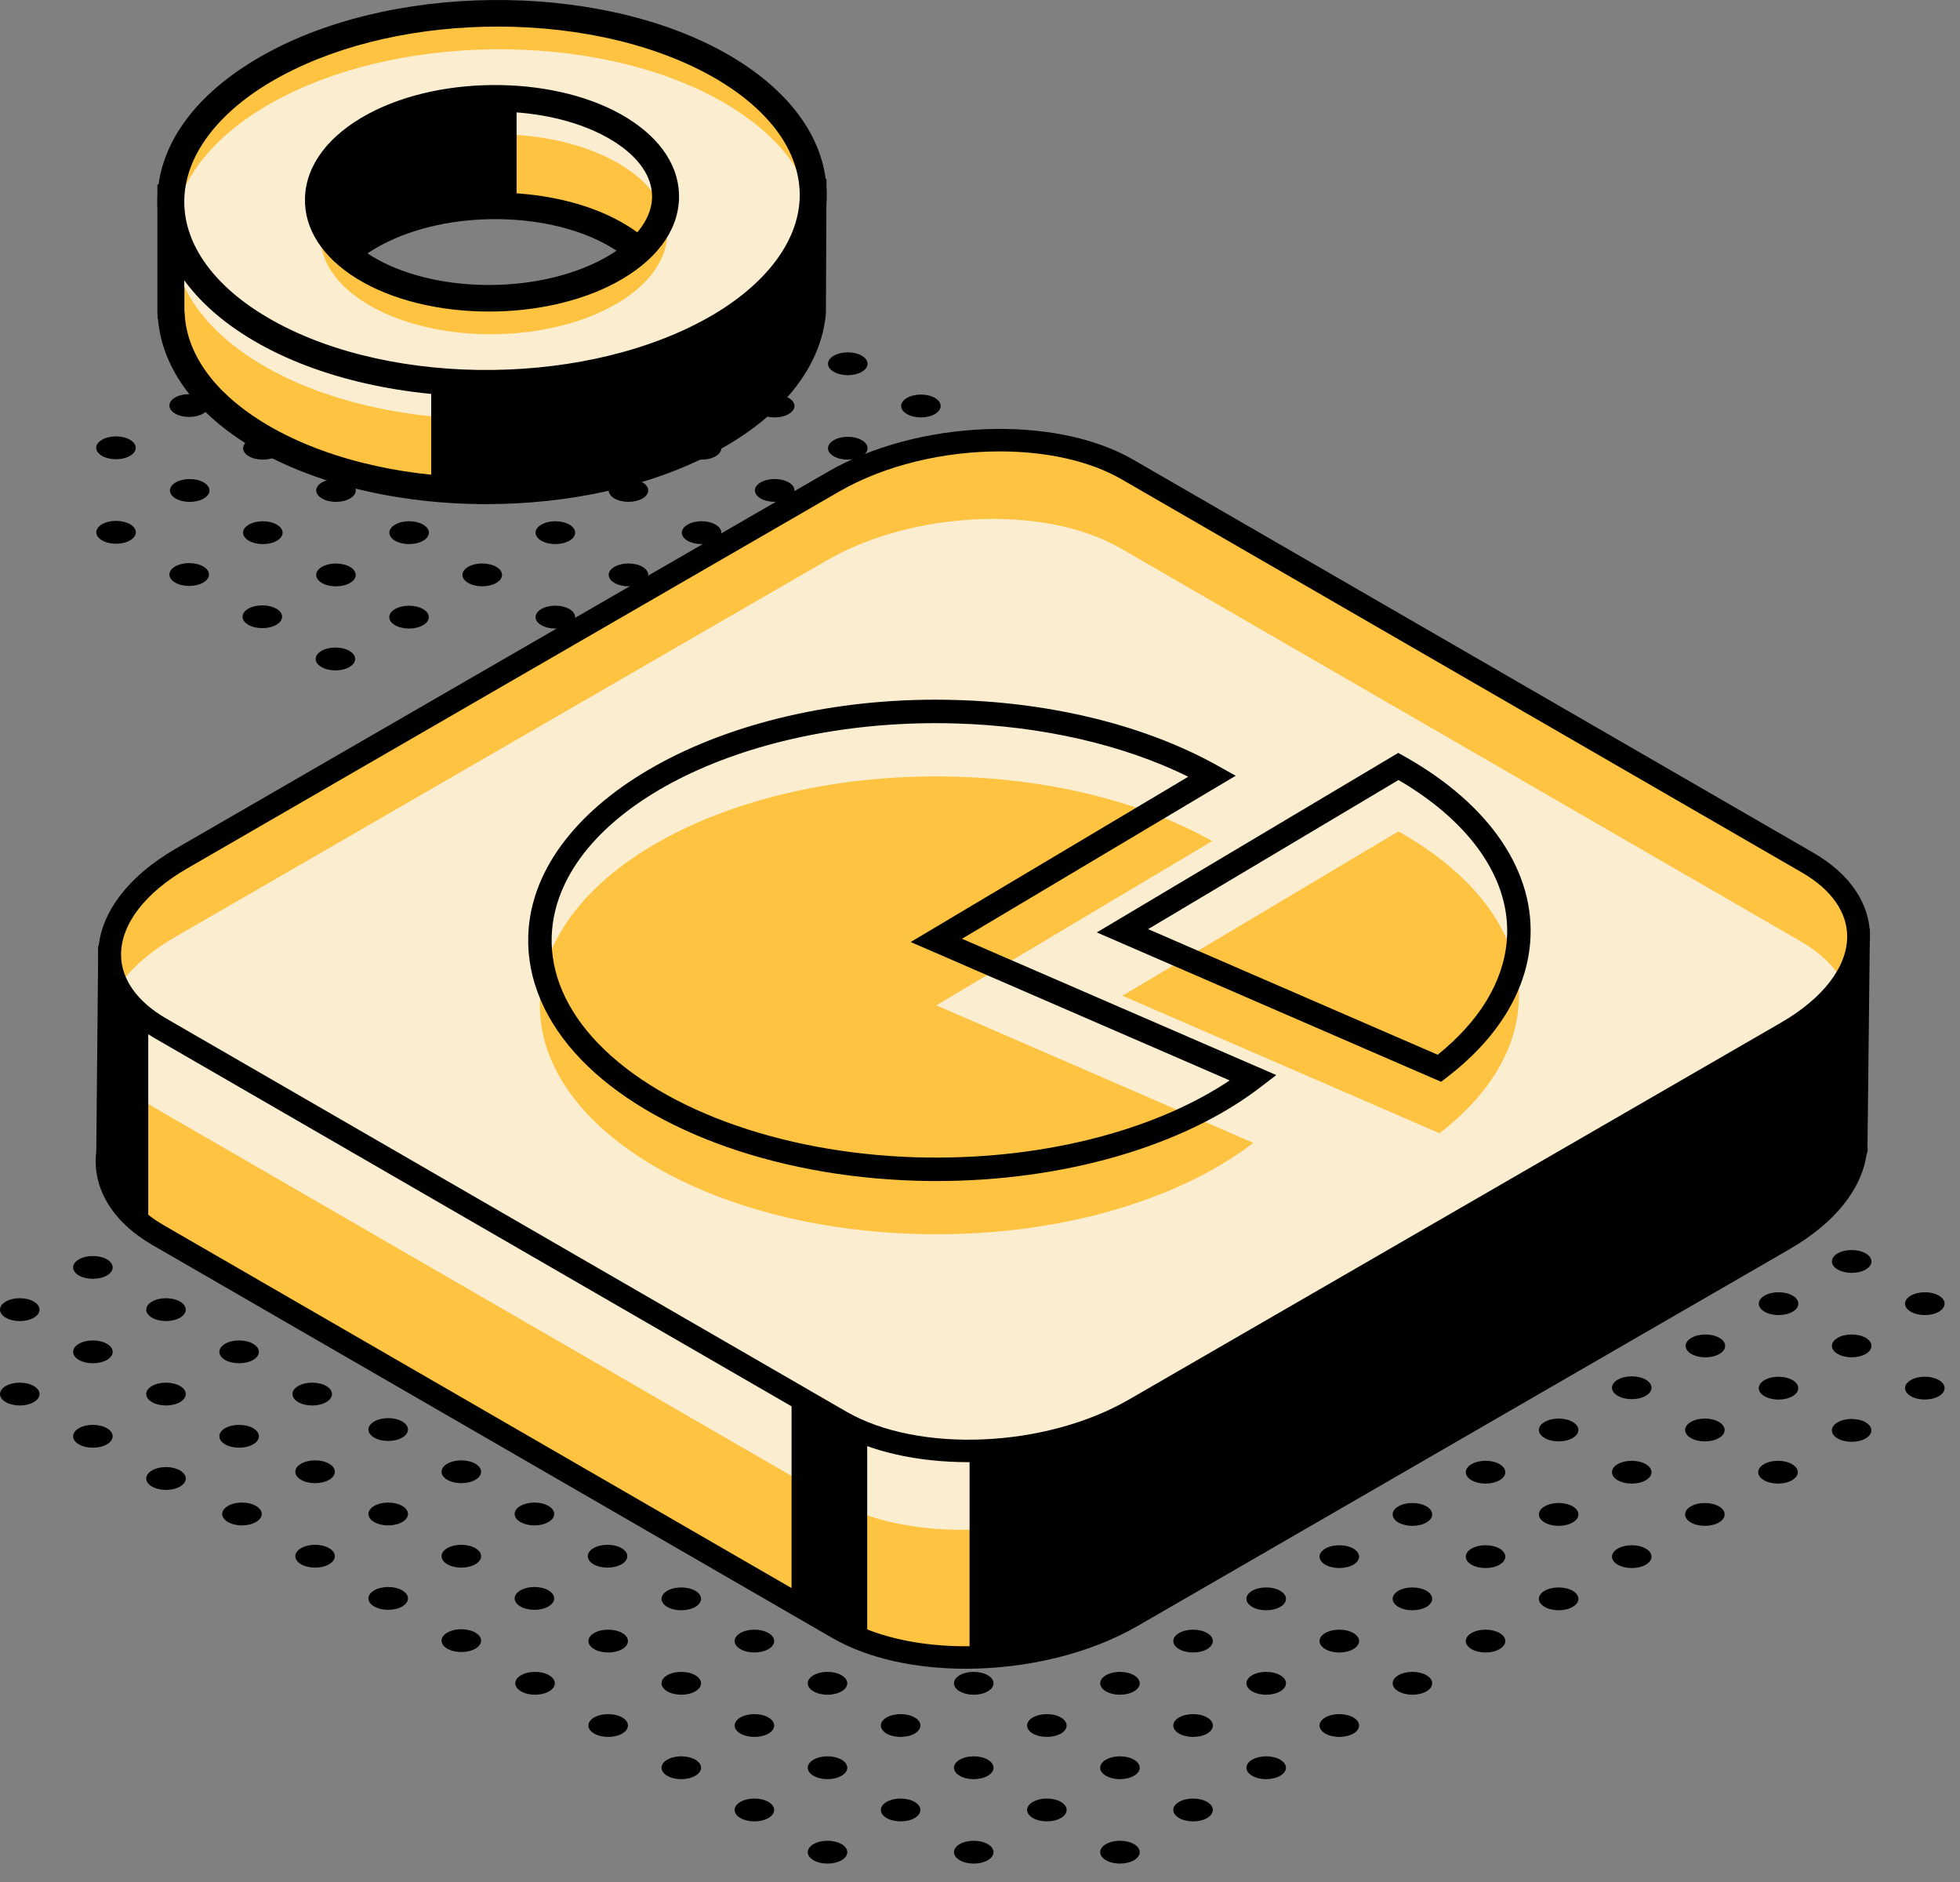 <?xml version="1.0" encoding="UTF-8"?> <svg xmlns="http://www.w3.org/2000/svg" width="50" height="48" viewBox="0 0 50 48" fill="none"><rect x="0" y="0" width="50" height="48" fill="#808080" stroke="none"/> <path d="M4.592 37.503C4.788 37.617 4.788 37.801 4.592 37.915C4.394 38.029 4.075 38.029 3.878 37.915C3.681 37.801 3.681 37.617 3.878 37.503C4.075 37.389 4.394 37.389 4.592 37.503Z" fill="black"></path> <path d="M6.457 36.426C6.653 36.54 6.653 36.725 6.457 36.838C6.259 36.952 5.94 36.952 5.743 36.838C5.547 36.725 5.547 36.54 5.743 36.426C5.94 36.313 6.259 36.313 6.457 36.426Z" fill="black"></path> <path d="M8.322 35.349C8.518 35.463 8.518 35.648 8.322 35.761C8.125 35.875 7.805 35.875 7.608 35.761C7.412 35.648 7.412 35.463 7.608 35.349C7.805 35.236 8.125 35.236 8.322 35.349Z" fill="black"></path> <path d="M10.187 34.273C10.384 34.386 10.384 34.571 10.187 34.685C9.99 34.798 9.67 34.798 9.473 34.685C9.277 34.571 9.277 34.386 9.473 34.273C9.67 34.159 9.99 34.159 10.187 34.273C9.99 34.159 10.384 34.386 10.187 34.273Z" fill="black"></path> <path d="M2.727 36.426C2.923 36.54 2.923 36.725 2.727 36.838C2.529 36.952 2.21 36.952 2.013 36.838C1.816 36.725 1.816 36.54 2.013 36.426C2.21 36.313 2.529 36.313 2.727 36.426Z" fill="black"></path> <path d="M4.592 35.349C4.788 35.463 4.788 35.648 4.592 35.761C4.394 35.875 4.075 35.875 3.878 35.761C3.681 35.648 3.681 35.463 3.878 35.349C4.075 35.236 4.394 35.236 4.592 35.349Z" fill="black"></path> <path d="M6.457 34.273C6.653 34.386 6.653 34.571 6.457 34.685C6.26 34.798 5.94 34.798 5.743 34.685C5.547 34.571 5.547 34.386 5.743 34.273C5.94 34.159 6.26 34.159 6.457 34.273Z" fill="black"></path> <path d="M8.322 33.196C8.518 33.31 8.518 33.494 8.322 33.608C8.125 33.722 7.805 33.722 7.608 33.608C7.412 33.494 7.412 33.31 7.608 33.196C7.805 33.082 8.125 33.082 8.322 33.196Z" fill="black"></path> <path d="M0.861 35.349C1.058 35.463 1.058 35.648 0.861 35.761C0.664 35.875 0.345 35.875 0.148 35.761C-0.049 35.648 -0.049 35.463 0.148 35.349C0.345 35.236 0.664 35.236 0.861 35.349Z" fill="black"></path> <path d="M2.727 34.273C2.923 34.386 2.923 34.571 2.727 34.685C2.529 34.798 2.21 34.798 2.013 34.685C1.816 34.571 1.816 34.386 2.013 34.273C2.21 34.159 2.529 34.159 2.727 34.273Z" fill="black"></path> <path d="M4.592 33.196C4.788 33.31 4.788 33.494 4.592 33.608C4.394 33.722 4.075 33.722 3.878 33.608C3.681 33.494 3.681 33.31 3.878 33.196C4.075 33.082 4.394 33.082 4.592 33.196Z" fill="black"></path> <path d="M6.457 32.531C6.26 32.645 5.94 32.645 5.743 32.531C5.547 32.417 5.547 32.233 5.743 32.119C5.94 32.006 6.653 32.417 6.457 32.531Z" fill="black"></path> <path d="M0.861 33.196C1.058 33.31 1.058 33.494 0.861 33.608C0.664 33.722 0.345 33.722 0.148 33.608C-0.049 33.494 -0.049 33.31 0.148 33.196C0.345 33.082 0.664 33.082 0.861 33.196Z" fill="black"></path> <path d="M2.727 32.119C2.923 32.233 2.923 32.417 2.727 32.531C2.529 32.644 2.21 32.644 2.013 32.531C1.816 32.417 1.816 32.233 2.013 32.119C2.21 32.006 2.529 32.006 2.727 32.119Z" fill="black"></path> <path d="M4.592 31.454C4.394 31.568 4.075 31.568 3.878 31.454C3.681 31.34 3.681 31.156 3.878 31.043C4.075 30.928 4.788 31.34 4.592 31.454Z" fill="black"></path> <path d="M28.927 47.033C29.124 47.147 29.124 47.332 28.927 47.445C28.73 47.559 28.411 47.559 28.214 47.445C28.017 47.332 28.017 47.147 28.214 47.033C28.411 46.92 28.73 46.92 28.927 47.033Z" fill="black"></path> <path d="M30.793 45.957C30.989 46.07 30.989 46.255 30.793 46.369C30.596 46.482 30.276 46.482 30.079 46.369C29.882 46.255 29.882 46.07 30.079 45.957C30.276 45.843 30.596 45.843 30.793 45.957Z" fill="black"></path> <path d="M32.658 44.88C32.854 44.994 32.854 45.178 32.658 45.291C32.461 45.406 32.141 45.406 31.944 45.291C31.747 45.178 31.747 44.994 31.944 44.88C32.141 44.766 32.461 44.766 32.658 44.88Z" fill="black"></path> <path d="M34.523 43.803C34.72 43.916 34.72 44.101 34.523 44.215C34.326 44.328 34.007 44.328 33.809 44.215C33.613 44.101 33.613 43.916 33.809 43.803C34.007 43.69 34.326 43.69 34.523 43.803Z" fill="black"></path> <path d="M36.388 42.726C36.585 42.84 36.585 43.024 36.388 43.138C36.191 43.252 35.872 43.252 35.674 43.138C35.478 43.024 35.478 42.84 35.674 42.726C35.872 42.612 36.191 42.612 36.388 42.726Z" fill="black"></path> <path d="M38.253 41.649C38.45 41.763 38.45 41.947 38.253 42.061C38.056 42.175 37.737 42.175 37.54 42.061C37.343 41.947 37.343 41.763 37.54 41.649C37.737 41.536 38.056 41.536 38.253 41.649Z" fill="black"></path> <path d="M40.118 40.572C40.315 40.686 40.315 40.87 40.118 40.984C39.921 41.098 39.602 41.098 39.405 40.984C39.208 40.87 39.208 40.686 39.405 40.572C39.602 40.459 39.921 40.459 40.118 40.572Z" fill="black"></path> <path d="M41.983 39.496C42.18 39.609 42.18 39.794 41.983 39.908C41.787 40.021 41.467 40.021 41.27 39.908C41.073 39.794 41.073 39.609 41.27 39.496C41.467 39.383 41.787 39.383 41.983 39.496Z" fill="black"></path> <path d="M43.849 38.419C44.045 38.533 44.045 38.717 43.849 38.831C43.652 38.945 43.332 38.945 43.135 38.831C42.938 38.717 42.938 38.533 43.135 38.419C43.332 38.305 43.652 38.305 43.849 38.419Z" fill="black"></path> <path d="M45.714 37.342C45.911 37.456 45.911 37.641 45.714 37.754C45.517 37.867 45.198 37.867 45 37.754C44.803 37.641 44.803 37.456 45 37.342C45.198 37.229 45.517 37.229 45.714 37.342Z" fill="black"></path> <path d="M25.198 47.033C25.394 47.147 25.394 47.332 25.198 47.445C24.999 47.559 24.681 47.559 24.483 47.445C24.287 47.332 24.287 47.147 24.483 47.033C24.681 46.92 24.999 46.92 25.198 47.033Z" fill="black"></path> <path d="M27.063 45.957C27.259 46.07 27.259 46.255 27.063 46.369C26.865 46.482 26.546 46.482 26.349 46.369C26.152 46.255 26.152 46.07 26.349 45.957C26.546 45.843 26.865 45.843 27.063 45.957Z" fill="black"></path> <path d="M28.927 44.88C29.124 44.994 29.124 45.178 28.927 45.291C28.73 45.406 28.411 45.406 28.214 45.291C28.017 45.178 28.017 44.994 28.214 44.88C28.411 44.766 28.73 44.766 28.927 44.88Z" fill="black"></path> <path d="M30.793 43.803C30.989 43.916 30.989 44.101 30.793 44.215C30.596 44.328 30.276 44.328 30.079 44.215C29.882 44.101 29.882 43.916 30.079 43.803C30.276 43.69 30.596 43.69 30.793 43.803Z" fill="black"></path> <path d="M32.658 42.726C32.855 42.84 32.855 43.024 32.658 43.138C32.461 43.252 32.141 43.252 31.944 43.138C31.747 43.024 31.747 42.84 31.944 42.726C32.141 42.612 32.461 42.612 32.658 42.726Z" fill="black"></path> <path d="M34.523 41.649C34.72 41.763 34.72 41.947 34.523 42.061C34.326 42.175 34.007 42.175 33.809 42.061C33.613 41.947 33.613 41.763 33.809 41.649C34.007 41.536 34.326 41.536 34.523 41.649Z" fill="black"></path> <path d="M36.388 40.572C36.585 40.686 36.585 40.87 36.388 40.984C36.191 41.098 35.872 41.098 35.674 40.984C35.478 40.87 35.478 40.686 35.674 40.572C35.872 40.459 36.191 40.459 36.388 40.572Z" fill="black"></path> <path d="M38.253 39.496C38.45 39.609 38.45 39.794 38.253 39.908C38.056 40.021 37.737 40.021 37.54 39.908C37.343 39.794 37.343 39.609 37.54 39.496C37.737 39.383 38.056 39.383 38.253 39.496Z" fill="black"></path> <path d="M40.118 38.419C40.315 38.533 40.315 38.717 40.118 38.831C39.921 38.945 39.602 38.945 39.405 38.831C39.208 38.717 39.208 38.533 39.405 38.419C39.602 38.305 39.921 38.305 40.118 38.419Z" fill="black"></path> <path d="M41.983 37.342C42.18 37.456 42.18 37.641 41.983 37.754C41.787 37.867 41.467 37.867 41.27 37.754C41.073 37.641 41.073 37.456 41.27 37.342C41.467 37.229 41.787 37.229 41.983 37.342Z" fill="black"></path> <path d="M43.849 36.266C44.045 36.379 44.045 36.563 43.849 36.677C43.652 36.791 43.332 36.791 43.135 36.677C42.938 36.563 42.938 36.379 43.135 36.266C43.332 36.151 43.652 36.151 43.849 36.266Z" fill="black"></path> <path d="M21.467 47.033C21.664 47.147 21.664 47.332 21.467 47.445C21.269 47.559 20.95 47.559 20.753 47.445C20.557 47.332 20.557 47.147 20.753 47.033C20.95 46.92 21.269 46.92 21.467 47.033Z" fill="black"></path> <path d="M23.332 45.957C23.529 46.07 23.529 46.255 23.332 46.369C23.134 46.482 22.816 46.482 22.618 46.369C22.422 46.255 22.422 46.07 22.618 45.957C22.816 45.843 23.134 45.843 23.332 45.957Z" fill="black"></path> <path d="M25.198 44.88C25.394 44.994 25.394 45.178 25.198 45.291C24.999 45.406 24.681 45.406 24.483 45.291C24.287 45.178 24.287 44.994 24.483 44.88C24.681 44.766 24.999 44.766 25.198 44.88Z" fill="black"></path> <path d="M27.062 43.803C27.259 43.916 27.259 44.101 27.062 44.215C26.865 44.328 26.546 44.328 26.349 44.215C26.152 44.101 26.152 43.916 26.349 43.803C26.546 43.69 26.865 43.69 27.062 43.803Z" fill="black"></path> <path d="M28.927 42.726C29.124 42.84 29.124 43.024 28.927 43.138C28.73 43.252 28.411 43.252 28.214 43.138C28.017 43.024 28.017 42.84 28.214 42.726C28.411 42.612 28.73 42.612 28.927 42.726Z" fill="black"></path> <path d="M30.793 41.649C30.989 41.763 30.989 41.947 30.793 42.061C30.596 42.175 30.276 42.175 30.079 42.061C29.883 41.947 29.883 41.763 30.079 41.649C30.276 41.536 30.596 41.536 30.793 41.649Z" fill="black"></path> <path d="M32.658 40.572C32.855 40.686 32.855 40.87 32.658 40.984C32.461 41.098 32.141 41.098 31.944 40.984C31.747 40.87 31.747 40.686 31.944 40.572C32.141 40.459 32.461 40.459 32.658 40.572Z" fill="black"></path> <path d="M34.523 39.496C34.72 39.609 34.72 39.794 34.523 39.908C34.326 40.021 34.007 40.021 33.809 39.908C33.613 39.794 33.613 39.609 33.809 39.496C34.007 39.383 34.326 39.383 34.523 39.496Z" fill="black"></path> <path d="M36.388 38.419C36.585 38.533 36.585 38.717 36.388 38.831C36.191 38.945 35.872 38.945 35.674 38.831C35.478 38.717 35.478 38.533 35.674 38.419C35.872 38.305 36.191 38.305 36.388 38.419Z" fill="black"></path> <path d="M38.253 37.342C38.45 37.456 38.45 37.641 38.253 37.754C38.056 37.867 37.737 37.867 37.54 37.754C37.343 37.641 37.343 37.456 37.54 37.342C37.737 37.229 38.056 37.229 38.253 37.342Z" fill="black"></path> <path d="M40.118 36.266C40.315 36.379 40.315 36.563 40.118 36.677C39.921 36.791 39.602 36.791 39.405 36.677C39.208 36.563 39.208 36.379 39.405 36.266C39.602 36.151 39.921 36.151 40.118 36.266Z" fill="black"></path> <path d="M41.983 35.188C42.18 35.302 42.18 35.487 41.983 35.6C41.787 35.714 41.467 35.714 41.27 35.6C41.073 35.487 41.073 35.302 41.27 35.188C41.467 35.075 41.787 35.075 41.983 35.188Z" fill="black"></path> <path d="M19.602 45.957C19.798 46.07 19.798 46.255 19.602 46.369C19.405 46.482 19.085 46.482 18.888 46.369C18.692 46.255 18.692 46.07 18.888 45.957C19.085 45.843 19.405 45.843 19.602 45.957Z" fill="black"></path> <path d="M21.467 44.88C21.664 44.994 21.664 45.178 21.467 45.291C21.269 45.406 20.95 45.406 20.753 45.291C20.557 45.178 20.557 44.994 20.753 44.88C20.95 44.766 21.269 44.766 21.467 44.88Z" fill="black"></path> <path d="M23.332 43.803C23.529 43.916 23.529 44.101 23.332 44.215C23.134 44.328 22.816 44.328 22.618 44.215C22.422 44.101 22.422 43.916 22.618 43.803C22.816 43.69 23.134 43.69 23.332 43.803Z" fill="black"></path> <path d="M25.198 42.726C25.394 42.84 25.394 43.024 25.198 43.138C24.999 43.252 24.681 43.252 24.483 43.138C24.287 43.024 24.287 42.84 24.483 42.726C24.681 42.612 24.999 42.612 25.198 42.726Z" fill="black"></path> <path d="M27.062 41.649C27.259 41.763 27.259 41.947 27.062 42.061C26.865 42.175 26.546 42.175 26.349 42.061C26.152 41.947 26.152 41.763 26.349 41.649C26.546 41.536 26.865 41.536 27.062 41.649Z" fill="black"></path> <path d="M28.927 40.572C29.124 40.686 29.124 40.87 28.927 40.984C28.73 41.098 28.411 41.098 28.214 40.984C28.017 40.87 28.017 40.686 28.214 40.572C28.411 40.459 28.73 40.459 28.927 40.572Z" fill="black"></path> <path d="M30.793 39.496C30.989 39.609 30.989 39.794 30.793 39.908C30.596 40.021 30.276 40.021 30.079 39.908C29.883 39.794 29.883 39.609 30.079 39.496C30.276 39.383 30.596 39.383 30.793 39.496Z" fill="black"></path> <path d="M32.658 38.419C32.855 38.533 32.855 38.717 32.658 38.831C32.461 38.945 32.141 38.945 31.944 38.831C31.747 38.717 31.747 38.533 31.944 38.419C32.141 38.305 32.461 38.305 32.658 38.419Z" fill="black"></path> <path d="M34.523 37.342C34.72 37.456 34.72 37.641 34.523 37.754C34.326 37.867 34.007 37.867 33.809 37.754C33.613 37.641 33.613 37.456 33.809 37.342C34.007 37.229 34.326 37.229 34.523 37.342Z" fill="black"></path> <path d="M36.388 36.266C36.585 36.379 36.585 36.563 36.388 36.677C36.191 36.791 35.872 36.791 35.674 36.677C35.478 36.563 35.478 36.379 35.674 36.266C35.872 36.151 36.191 36.151 36.388 36.266Z" fill="black"></path> <path d="M38.253 35.188C38.45 35.302 38.45 35.487 38.253 35.6C38.056 35.714 37.737 35.714 37.54 35.6C37.343 35.487 37.343 35.302 37.54 35.188C37.737 35.075 38.056 35.075 38.253 35.188Z" fill="black"></path> <path d="M40.118 34.112C40.315 34.225 40.315 34.41 40.118 34.523C39.921 34.637 39.602 34.637 39.405 34.523C39.208 34.41 39.208 34.225 39.405 34.112C39.602 33.998 39.921 33.998 40.118 34.112Z" fill="black"></path> <path d="M17.737 44.88C17.933 44.994 17.933 45.178 17.737 45.291C17.538 45.406 17.22 45.406 17.023 45.291C16.826 45.178 16.826 44.994 17.023 44.88C17.22 44.766 17.538 44.766 17.737 44.88Z" fill="black"></path> <path d="M19.602 43.803C19.798 43.916 19.798 44.101 19.602 44.215C19.405 44.328 19.085 44.328 18.888 44.215C18.692 44.101 18.692 43.916 18.888 43.803C19.085 43.69 19.405 43.69 19.602 43.803Z" fill="black"></path> <path d="M21.467 42.726C21.664 42.84 21.664 43.024 21.467 43.138C21.269 43.252 20.95 43.252 20.753 43.138C20.557 43.024 20.557 42.84 20.753 42.726C20.95 42.612 21.269 42.612 21.467 42.726Z" fill="black"></path> <path d="M23.332 41.649C23.529 41.763 23.529 41.947 23.332 42.061C23.134 42.175 22.816 42.175 22.618 42.061C22.422 41.947 22.422 41.763 22.618 41.649C22.816 41.536 23.134 41.536 23.332 41.649Z" fill="black"></path> <path d="M25.198 40.572C25.394 40.686 25.394 40.87 25.198 40.984C24.999 41.098 24.681 41.098 24.483 40.984C24.287 40.87 24.287 40.686 24.483 40.572C24.681 40.459 24.999 40.459 25.198 40.572Z" fill="black"></path> <path d="M15.872 43.803C16.068 43.916 16.068 44.101 15.872 44.215C15.674 44.328 15.355 44.328 15.158 44.215C14.961 44.101 14.961 43.916 15.158 43.803C15.355 43.69 15.674 43.69 15.872 43.803Z" fill="black"></path> <path d="M17.737 42.726C17.933 42.84 17.933 43.024 17.737 43.138C17.538 43.252 17.22 43.252 17.023 43.138C16.826 43.024 16.826 42.84 17.023 42.726C17.22 42.612 17.538 42.612 17.737 42.726Z" fill="black"></path> <path d="M19.602 41.649C19.798 41.763 19.798 41.947 19.602 42.061C19.405 42.175 19.085 42.175 18.888 42.061C18.692 41.947 18.692 41.763 18.888 41.649C19.085 41.536 19.405 41.536 19.602 41.649Z" fill="black"></path> <path d="M21.467 40.572C21.664 40.686 21.664 40.87 21.467 40.984C21.269 41.098 20.95 41.098 20.753 40.984C20.557 40.87 20.557 40.686 20.753 40.572C20.95 40.459 21.269 40.459 21.467 40.572Z" fill="black"></path> <path d="M14.006 42.726C14.203 42.84 14.203 43.024 14.006 43.138C13.809 43.252 13.49 43.252 13.293 43.138C13.096 43.024 13.096 42.84 13.293 42.726C13.49 42.612 13.809 42.612 14.006 42.726Z" fill="black"></path> <path d="M15.872 41.649C16.068 41.763 16.068 41.947 15.872 42.061C15.674 42.175 15.355 42.175 15.158 42.061C14.961 41.947 14.961 41.763 15.158 41.649C15.355 41.536 15.674 41.536 15.872 41.649Z" fill="black"></path> <path d="M17.737 40.572C17.933 40.686 17.933 40.871 17.737 40.984C17.538 41.098 17.22 41.098 17.023 40.984C16.827 40.871 16.827 40.686 17.023 40.572C17.22 40.459 17.54 40.459 17.737 40.572Z" fill="black"></path> <path d="M19.602 39.496C19.798 39.609 19.798 39.794 19.602 39.908C19.405 40.021 19.085 40.021 18.888 39.908C18.692 39.794 18.692 39.609 18.888 39.496C19.085 39.383 19.405 39.383 19.602 39.496Z" fill="black"></path> <path d="M12.125 41.638C12.322 41.752 12.322 41.937 12.125 42.05C11.928 42.163 11.609 42.163 11.411 42.05C11.215 41.937 11.215 41.752 11.411 41.638C11.609 41.525 11.928 41.525 12.125 41.638Z" fill="black"></path> <path d="M13.99 40.562C14.187 40.675 14.187 40.859 13.99 40.973C13.793 41.087 13.474 41.087 13.276 40.973C13.08 40.859 13.08 40.675 13.276 40.562C13.474 40.447 13.793 40.447 13.99 40.562Z" fill="black"></path> <path d="M15.855 39.485C16.052 39.598 16.052 39.782 15.855 39.897C15.658 40.01 15.339 40.01 15.142 39.897C14.945 39.782 14.945 39.598 15.142 39.485C15.339 39.371 15.658 39.371 15.855 39.485Z" fill="black"></path> <path d="M17.721 38.408C17.916 38.522 17.916 38.706 17.721 38.819C17.524 38.933 17.204 38.933 17.007 38.819C16.81 38.706 16.81 38.522 17.007 38.408C17.204 38.294 17.524 38.294 17.721 38.408Z" fill="black"></path> <path d="M10.26 40.562C10.457 40.675 10.457 40.859 10.26 40.973C10.063 41.087 9.744 41.087 9.546 40.973C9.35 40.859 9.35 40.675 9.546 40.562C9.744 40.447 10.063 40.447 10.26 40.562Z" fill="black"></path> <path d="M12.125 39.485C12.322 39.598 12.322 39.782 12.125 39.897C11.928 40.01 11.609 40.01 11.411 39.897C11.215 39.782 11.215 39.598 11.411 39.485C11.609 39.371 11.928 39.371 12.125 39.485Z" fill="black"></path> <path d="M13.99 38.408C14.187 38.522 14.187 38.706 13.99 38.819C13.793 38.934 13.474 38.934 13.276 38.819C13.08 38.706 13.08 38.522 13.276 38.408C13.474 38.294 13.793 38.294 13.99 38.408Z" fill="black"></path> <path d="M15.855 37.331C16.052 37.444 16.052 37.629 15.855 37.743C15.658 37.856 15.339 37.856 15.142 37.743C14.945 37.629 14.945 37.444 15.142 37.331C15.339 37.218 15.658 37.218 15.855 37.331Z" fill="black"></path> <path d="M8.395 39.485C8.591 39.598 8.591 39.782 8.395 39.897C8.198 40.01 7.878 40.01 7.681 39.897C7.485 39.782 7.485 39.598 7.681 39.485C7.878 39.371 8.198 39.371 8.395 39.485Z" fill="black"></path> <path d="M10.26 38.408C10.457 38.522 10.457 38.706 10.26 38.819C10.063 38.934 9.744 38.934 9.546 38.819C9.35 38.706 9.35 38.522 9.546 38.408C9.744 38.294 10.063 38.294 10.26 38.408Z" fill="black"></path> <path d="M12.125 37.331C12.322 37.444 12.322 37.629 12.125 37.743C11.928 37.856 11.609 37.856 11.411 37.743C11.215 37.629 11.215 37.444 11.411 37.331C11.609 37.218 11.928 37.218 12.125 37.331Z" fill="black"></path> <path d="M13.99 36.254C14.187 36.368 14.187 36.552 13.99 36.666C13.793 36.78 13.474 36.78 13.277 36.666C13.08 36.552 13.08 36.368 13.277 36.254C13.474 36.14 13.793 36.14 13.99 36.254Z" fill="black"></path> <path d="M6.53 38.408C6.726 38.522 6.726 38.706 6.53 38.819C6.333 38.934 6.013 38.934 5.816 38.819C5.62 38.706 5.62 38.522 5.816 38.408C6.013 38.294 6.333 38.294 6.53 38.408Z" fill="black"></path> <path d="M8.395 37.331C8.591 37.444 8.591 37.629 8.395 37.743C8.198 37.856 7.878 37.856 7.681 37.743C7.485 37.629 7.485 37.444 7.681 37.331C7.878 37.218 8.198 37.218 8.395 37.331Z" fill="black"></path> <path d="M10.26 36.255C10.457 36.368 10.457 36.552 10.26 36.666C10.063 36.78 9.744 36.78 9.546 36.666C9.35 36.552 9.35 36.368 9.546 36.255C9.744 36.14 10.063 36.14 10.26 36.255Z" fill="black"></path> <path d="M12.125 35.177C12.322 35.291 12.322 35.476 12.125 35.589C11.928 35.703 11.609 35.703 11.411 35.589C11.215 35.476 11.215 35.291 11.411 35.177C11.609 35.064 11.928 35.064 12.125 35.177C11.928 35.064 12.322 35.291 12.125 35.177Z" fill="black"></path> <path d="M46.879 36.276C47.075 36.162 47.394 36.162 47.592 36.275C47.788 36.389 47.789 36.573 47.593 36.687C47.397 36.801 47.077 36.801 46.879 36.688C46.682 36.574 46.682 36.39 46.879 36.276Z" fill="black"></path> <path d="M49.459 35.198C49.656 35.311 49.656 35.495 49.459 35.61C49.262 35.723 48.943 35.723 48.746 35.61C48.549 35.495 48.549 35.311 48.746 35.198C48.943 35.084 49.262 35.084 49.459 35.198Z" fill="black"></path> <path d="M45.013 35.199C45.209 35.085 45.529 35.085 45.726 35.199C45.923 35.312 45.924 35.496 45.727 35.611C45.531 35.724 45.212 35.725 45.014 35.611C44.817 35.498 44.817 35.313 45.013 35.199Z" fill="black"></path> <path d="M47.594 34.12C47.791 34.235 47.791 34.419 47.594 34.532C47.397 34.647 47.078 34.647 46.881 34.532C46.683 34.419 46.683 34.235 46.881 34.12C47.078 34.007 47.397 34.007 47.594 34.12Z" fill="black"></path> <path d="M49.459 33.044C49.656 33.157 49.656 33.342 49.459 33.456C49.262 33.569 48.943 33.569 48.746 33.456C48.549 33.342 48.549 33.157 48.746 33.044C48.943 32.93 49.262 32.93 49.459 33.044Z" fill="black"></path> <path d="M43.148 34.122C43.344 34.008 43.664 34.008 43.861 34.121C44.058 34.235 44.059 34.42 43.862 34.533C43.666 34.647 43.347 34.647 43.149 34.534C42.952 34.42 42.951 34.236 43.148 34.122Z" fill="black"></path> <path d="M45.729 33.044C45.926 33.157 45.926 33.342 45.729 33.456C45.532 33.569 45.212 33.569 45.016 33.456C44.818 33.342 44.818 33.157 45.016 33.044C45.212 32.93 45.532 32.93 45.729 33.044Z" fill="black"></path> <path d="M47.594 31.967C47.791 32.081 47.791 32.265 47.594 32.379C47.397 32.493 47.078 32.493 46.881 32.379C46.683 32.265 46.683 32.081 46.881 31.967C47.078 31.853 47.397 31.853 47.594 31.967Z" fill="black"></path> <path d="M41.283 33.045C41.479 32.931 41.798 32.931 41.996 33.045C42.193 33.158 42.194 33.342 41.997 33.456C41.801 33.57 41.482 33.571 41.284 33.457C41.087 33.344 41.086 33.16 41.283 33.045Z" fill="black"></path> <path d="M43.864 31.967C44.061 32.081 44.061 32.265 43.864 32.379C43.666 32.493 43.347 32.493 43.151 32.379C42.953 32.265 42.953 32.081 43.151 31.967C43.347 31.853 43.666 31.853 43.864 31.967Z" fill="black"></path> <path d="M45.729 30.89C45.926 31.004 45.926 31.189 45.729 31.302C45.532 31.416 45.212 31.416 45.016 31.302C44.818 31.189 44.818 31.004 45.016 30.89C45.212 30.777 45.532 30.777 45.729 30.89Z" fill="black"></path> <path d="M8.913 16.601C9.11 16.715 9.11 16.899 8.913 17.012C8.717 17.127 8.397 17.127 8.2 17.012C8.003 16.899 8.003 16.715 8.2 16.601C8.397 16.487 8.717 16.487 8.913 16.601Z" fill="black"></path> <path d="M7.048 15.524C7.245 15.638 7.245 15.822 7.048 15.936C6.851 16.049 6.532 16.049 6.335 15.936C6.138 15.822 6.138 15.638 6.335 15.524C6.532 15.411 6.851 15.411 7.048 15.524Z" fill="black"></path> <path d="M5.183 14.447C5.38 14.561 5.38 14.745 5.183 14.859C4.986 14.973 4.667 14.973 4.469 14.859C4.273 14.745 4.273 14.561 4.469 14.447C4.667 14.333 4.986 14.333 5.183 14.447Z" fill="black"></path> <path d="M3.318 13.37C3.515 13.484 3.515 13.669 3.318 13.782C3.121 13.896 2.802 13.896 2.604 13.782C2.408 13.669 2.408 13.484 2.604 13.37C2.802 13.257 3.121 13.257 3.318 13.37Z" fill="black"></path> <path d="M19.406 14.868C19.208 14.755 19.208 14.57 19.406 14.456C19.602 14.343 19.922 14.343 20.119 14.456C20.316 14.57 19.602 14.982 19.406 14.868Z" fill="black"></path> <path d="M21.271 13.791C21.073 13.677 21.073 13.493 21.271 13.38C21.468 13.265 21.787 13.265 21.984 13.38C22.181 13.493 21.468 13.905 21.271 13.791Z" fill="black"></path> <path d="M23.137 12.714C22.939 12.601 22.939 12.417 23.137 12.302C23.333 12.189 23.652 12.189 23.85 12.302C24.046 12.417 23.333 12.828 23.137 12.714Z" fill="black"></path> <path d="M14.524 15.533C14.721 15.647 14.721 15.831 14.524 15.945C14.326 16.059 14.007 16.059 13.811 15.945C13.613 15.831 13.613 15.647 13.811 15.533C14.007 15.419 14.326 15.419 14.524 15.533Z" fill="black"></path> <path d="M16.389 14.456C16.586 14.57 16.586 14.755 16.389 14.868C16.192 14.982 15.872 14.982 15.676 14.868C15.479 14.755 15.479 14.57 15.676 14.456C15.872 14.343 16.192 14.343 16.389 14.456Z" fill="black"></path> <path d="M18.254 13.38C18.45 13.493 18.45 13.677 18.254 13.792C18.057 13.905 17.737 13.905 17.541 13.792C17.344 13.677 17.344 13.493 17.541 13.38C17.737 13.265 18.057 13.265 18.254 13.38Z" fill="black"></path> <path d="M20.119 12.302C20.317 12.417 20.317 12.601 20.119 12.714C19.922 12.828 19.603 12.828 19.406 12.714C19.208 12.601 19.208 12.417 19.406 12.302C19.603 12.189 19.922 12.189 20.119 12.302Z" fill="black"></path> <path d="M21.984 11.226C22.181 11.339 22.181 11.524 21.984 11.638C21.787 11.751 21.468 11.751 21.271 11.638C21.073 11.524 21.073 11.339 21.271 11.226C21.468 11.112 21.787 11.112 21.984 11.226Z" fill="black"></path> <path d="M23.85 10.149C24.046 10.263 24.046 10.447 23.85 10.56C23.652 10.675 23.333 10.675 23.137 10.56C22.939 10.447 22.939 10.263 23.137 10.149C23.333 10.035 23.652 10.035 23.85 10.149Z" fill="black"></path> <path d="M10.078 15.534C10.274 15.421 10.593 15.42 10.791 15.534C10.988 15.647 10.989 15.831 10.792 15.945C10.596 16.06 10.277 16.06 10.079 15.946C9.882 15.833 9.881 15.649 10.078 15.534Z" fill="black"></path> <path d="M12.659 14.456C12.856 14.57 12.856 14.755 12.659 14.868C12.461 14.982 12.142 14.982 11.945 14.868C11.748 14.755 11.748 14.57 11.945 14.456C12.142 14.343 12.461 14.343 12.659 14.456Z" fill="black"></path> <path d="M14.524 13.38C14.721 13.493 14.721 13.677 14.524 13.792C14.326 13.905 14.007 13.905 13.811 13.792C13.613 13.677 13.613 13.493 13.811 13.38C14.007 13.265 14.326 13.265 14.524 13.38Z" fill="black"></path> <path d="M16.389 12.302C16.586 12.417 16.586 12.601 16.389 12.714C16.192 12.828 15.872 12.828 15.676 12.714C15.479 12.601 15.479 12.417 15.676 12.302C15.872 12.189 16.192 12.189 16.389 12.302Z" fill="black"></path> <path d="M18.254 11.226C18.45 11.339 18.45 11.524 18.254 11.638C18.057 11.751 17.737 11.751 17.541 11.638C17.344 11.524 17.344 11.339 17.541 11.226C17.737 11.112 18.057 11.112 18.254 11.226Z" fill="black"></path> <path d="M20.119 10.149C20.317 10.263 20.317 10.447 20.119 10.56C19.922 10.675 19.603 10.675 19.406 10.56C19.208 10.447 19.208 10.263 19.406 10.149C19.603 10.035 19.922 10.035 20.119 10.149Z" fill="black"></path> <path d="M21.984 9.072C22.181 9.185 22.181 9.37 21.984 9.484C21.787 9.597 21.468 9.597 21.271 9.484C21.073 9.37 21.073 9.185 21.271 9.072C21.468 8.958 21.787 8.958 21.984 9.072Z" fill="black"></path> <path d="M8.213 14.458C8.409 14.344 8.728 14.344 8.926 14.457C9.123 14.571 9.124 14.755 8.927 14.869C8.731 14.982 8.412 14.983 8.214 14.87C8.017 14.756 8.016 14.571 8.213 14.458Z" fill="black"></path> <path d="M10.793 13.38C10.991 13.493 10.991 13.677 10.793 13.792C10.596 13.905 10.277 13.905 10.08 13.792C9.883 13.677 9.883 13.493 10.08 13.38C10.277 13.265 10.596 13.265 10.793 13.38Z" fill="black"></path> <path d="M12.659 12.302C12.856 12.417 12.856 12.601 12.659 12.714C12.461 12.829 12.142 12.829 11.945 12.714C11.748 12.601 11.748 12.417 11.945 12.302C12.142 12.189 12.461 12.189 12.659 12.302Z" fill="black"></path> <path d="M14.524 11.226C14.721 11.339 14.721 11.524 14.524 11.638C14.326 11.751 14.007 11.751 13.811 11.638C13.613 11.524 13.613 11.339 13.811 11.226C14.007 11.112 14.326 11.112 14.524 11.226Z" fill="black"></path> <path d="M15.676 10.149C15.872 10.035 16.192 10.035 16.389 10.149C16.586 10.263 16.586 10.447 16.389 10.56C16.192 10.675 15.872 10.675 15.676 10.56C15.479 10.447 15.479 10.263 15.676 10.149C15.479 10.263 15.872 10.035 15.676 10.149Z" fill="black"></path> <path d="M18.254 9.072C18.45 9.186 18.45 9.37 18.254 9.484C18.057 9.597 17.737 9.597 17.541 9.484C17.344 9.37 18.057 8.959 18.254 9.072Z" fill="black"></path> <path d="M20.119 7.995C20.317 8.109 20.317 8.293 20.119 8.407C19.922 8.521 19.603 8.521 19.406 8.407C19.208 8.293 19.922 7.881 20.119 7.995Z" fill="black"></path> <path d="M6.348 13.38C6.544 13.267 6.863 13.266 7.061 13.38C7.258 13.494 7.259 13.678 7.062 13.792C6.866 13.906 6.546 13.906 6.349 13.792C6.152 13.679 6.151 13.495 6.348 13.38Z" fill="black"></path> <path d="M8.928 12.302C9.126 12.417 9.126 12.601 8.928 12.714C8.731 12.829 8.412 12.829 8.215 12.714C8.018 12.601 8.018 12.417 8.215 12.302C8.412 12.189 8.731 12.189 8.928 12.302Z" fill="black"></path> <path d="M10.793 11.226C10.991 11.339 10.991 11.524 10.793 11.638C10.596 11.751 10.277 11.751 10.08 11.638C9.883 11.524 9.883 11.339 10.08 11.226C10.277 11.112 10.596 11.112 10.793 11.226C10.596 11.112 10.991 11.339 10.793 11.226Z" fill="black"></path> <path d="M4.483 12.304C4.679 12.19 4.998 12.19 5.196 12.303C5.393 12.417 5.393 12.601 5.197 12.715C5.001 12.829 4.681 12.829 4.483 12.716C4.287 12.602 4.286 12.418 4.483 12.304Z" fill="black"></path> <path d="M7.063 11.226C7.26 11.339 7.26 11.524 7.063 11.638C6.866 11.751 6.547 11.751 6.35 11.638C6.153 11.524 6.153 11.339 6.35 11.226C6.547 11.112 6.866 11.112 7.063 11.226Z" fill="black"></path> <path d="M8.928 10.56C8.731 10.675 8.412 10.675 8.215 10.56C8.018 10.447 8.018 10.263 8.215 10.149C8.412 10.035 9.126 10.447 8.928 10.56Z" fill="black"></path> <path d="M2.601 11.216C2.797 11.102 3.117 11.101 3.315 11.215C3.511 11.328 3.512 11.513 3.315 11.627C3.119 11.741 2.8 11.741 2.602 11.627C2.405 11.514 2.405 11.33 2.601 11.216Z" fill="black"></path> <path d="M5.182 10.137C5.379 10.251 5.379 10.436 5.182 10.549C4.985 10.663 4.665 10.663 4.469 10.549C4.272 10.436 4.272 10.251 4.469 10.137C4.665 10.024 4.985 10.024 5.182 10.137Z" fill="black"></path> <path d="M7.047 9.473C6.85 9.586 6.53 9.586 6.334 9.473C6.137 9.359 6.137 9.174 6.334 9.061C6.53 8.947 7.244 9.359 7.047 9.473Z" fill="black"></path> <path d="M2.747 29.385L2.841 23.98H47.407L47.349 29.247C47.363 29.382 47.349 29.247 47.33 29.385C47.228 30.166 46.615 30.967 45.51 31.606L28.882 41.214C26.662 42.498 23.303 42.637 21.381 41.526L4.029 31.499C3.063 30.941 2.644 30.173 2.747 29.385Z" fill="#FFC342"></path> <path d="M2.747 29.387L2.841 23.982H47.407L47.349 29.249C47.363 29.384 47.349 29.249 47.33 29.386V29.387C47.228 30.168 46.615 30.969 45.51 31.608L28.882 41.217C26.662 42.499 23.303 42.639 21.381 41.528L4.029 31.5C3.063 30.942 2.644 30.175 2.747 29.387Z" fill="#FFC342"></path> <path d="M3.127 24.271L3.035 29.423C2.945 30.122 3.349 30.769 4.174 31.247L21.526 41.274C23.366 42.337 26.599 42.197 28.736 40.962L45.364 31.354C46.352 30.783 46.947 30.071 47.041 29.348C47.047 29.316 47.052 29.288 47.059 29.262L47.058 29.244L47.114 24.271H3.127ZM24.637 42.561C23.363 42.561 22.144 42.303 21.236 41.778L3.884 31.751C2.862 31.16 2.343 30.292 2.456 29.365L2.506 24.116L47.702 23.689L47.64 29.25C47.646 29.297 47.653 29.366 47.617 29.439C47.484 30.351 46.789 31.203 45.655 31.858L29.027 41.467C27.775 42.191 26.166 42.561 24.637 42.561Z" fill="black"></path> <path d="M4.095 26.229L21.448 36.257C23.37 37.368 26.728 37.229 28.948 35.946L45.577 26.336C47.797 25.053 48.038 23.113 46.115 22.002L28.762 11.975C26.84 10.863 23.482 11.003 21.262 12.286L4.634 21.894C2.413 23.177 2.172 25.118 4.095 26.229Z" fill="#FFC342"></path> <path d="M3.92 28.239L21.272 38.267C23.194 39.378 26.553 39.239 28.773 37.956L45.401 28.346C47.621 27.064 47.862 25.123 45.94 24.012L28.587 13.985C26.665 12.873 23.307 13.013 21.087 14.296L4.458 23.904C2.239 25.188 1.997 27.128 3.92 28.239Z" fill="#FBEDD0"></path> <path d="M25.506 11.513C24.083 11.513 22.58 11.86 21.407 12.537L4.779 22.147C3.704 22.767 3.088 23.569 3.088 24.347C3.088 24.969 3.497 25.548 4.241 25.977L21.593 36.005C23.433 37.067 26.666 36.929 28.802 35.694L45.431 26.084C46.506 25.463 47.122 24.661 47.122 23.885C47.122 23.263 46.713 22.683 45.969 22.254L28.617 12.227C27.788 11.747 26.674 11.513 25.506 11.513ZM24.704 37.292C23.43 37.292 22.212 37.034 21.302 36.509L3.95 26.481C3.019 25.944 2.506 25.185 2.506 24.347C2.506 23.356 3.228 22.37 4.488 21.642L21.117 12.034C23.414 10.706 26.91 10.567 28.908 11.723L46.26 21.75C47.192 22.288 47.704 23.046 47.704 23.885C47.704 24.875 46.982 25.861 45.722 26.589L29.093 36.198C27.841 36.921 26.233 37.292 24.704 37.292Z" fill="black"></path> <path d="M24.734 37.007V42.272L27.357 41.86L30.655 40.308L46.421 30.995L47.407 29.782V23.98L46.761 25.659L43.364 27.648L27.405 36.621L24.734 37.007Z" fill="black"></path> <path d="M22.123 36.587V41.88L20.193 40.987V35.705L22.123 36.587Z" fill="black"></path> <path d="M3.782 26.144V31.154L3.023 30.586L2.478 27.157L2.732 24.271L3.782 26.144Z" fill="black"></path> <path d="M23.887 25.641L30.924 21.451C29.227 20.499 26.949 19.885 24.401 19.81C18.823 19.645 14.07 22.123 13.786 25.344C13.502 28.564 17.793 31.309 23.372 31.472C26.857 31.575 30.02 30.646 31.973 29.149L23.887 25.641Z" fill="#FFC342"></path> <path d="M23.875 18.444C18.686 18.444 14.345 20.751 14.084 23.713C14.001 24.656 14.354 25.601 15.107 26.448C16.698 28.237 19.868 29.413 23.38 29.517C26.446 29.605 29.386 28.88 31.37 27.556L23.232 24.026L30.313 19.81C28.66 18.995 26.581 18.516 24.391 18.452C24.219 18.447 24.046 18.444 23.875 18.444ZM23.887 30.122C23.712 30.122 23.537 30.12 23.363 30.114C19.692 30.006 16.357 28.754 14.659 26.845C13.795 25.873 13.391 24.771 13.488 23.661C13.786 20.29 18.683 17.677 24.41 17.854C26.903 17.927 29.269 18.523 31.07 19.533L31.523 19.785L24.541 23.943L32.558 27.419L32.154 27.729C30.183 29.242 27.122 30.122 23.887 30.122Z" fill="black"></path> <path d="M35.673 21.205L28.634 25.396L36.721 28.903C37.893 28.004 38.628 26.901 38.735 25.693C38.889 23.944 37.692 22.336 35.673 21.205Z" fill="#FFC342"></path> <path d="M29.289 23.697L36.676 26.901C37.738 26.045 38.345 25.049 38.437 24.009C38.571 22.493 37.567 21 35.676 19.894L29.289 23.697ZM36.763 27.591L27.98 23.781L35.669 19.203L35.82 19.287C38.021 20.52 39.191 22.261 39.033 24.062C38.922 25.317 38.186 26.5 36.904 27.483L36.763 27.591Z" fill="black"></path> <path d="M10.826 8.673L8.726 6.553C8.946 6.333 9.225 6.129 9.564 5.947C11.369 4.98 14.176 5.025 15.823 6.047C16.333 6.363 16.672 6.737 16.844 7.13L10.826 8.673ZM20.742 5.058L19.709 5.435C19.406 5.125 19.043 4.828 18.605 4.556C18.504 4.492 18.392 4.436 18.285 4.377C18.362 4.122 18.421 3.858 18.397 3.709C18.339 3.358 15.971 1.838 15.24 1.458C14.51 1.078 10.973 0.932 10.973 0.932L7.085 3.709L7.672 4.058C7.449 4.155 7.233 4.259 7.024 4.371C6.639 4.577 6.3 4.801 5.998 5.036L4.36 5.047V7.977C4.36 7.977 4.365 7.981 4.366 7.982C4.405 9.087 5.104 10.18 6.496 11.045C9.543 12.935 14.739 13.018 18.078 11.229C19.805 10.304 20.695 9.055 20.736 7.805L20.742 7.8L20.742 5.058Z" fill="#FFC342"></path> <path d="M9.227 6.57L10.932 8.291L16.31 6.912C16.144 6.705 15.919 6.511 15.642 6.339C14.087 5.374 11.434 5.335 9.727 6.251C9.542 6.349 9.375 6.456 9.227 6.57ZM10.721 9.056L8.24 6.55L8.483 6.309C8.731 6.061 9.04 5.838 9.401 5.644C11.302 4.626 14.265 4.676 16.004 5.755C16.562 6.101 16.951 6.517 17.159 6.993L17.322 7.363L10.721 9.056ZM4.704 7.942L4.71 7.97C4.746 9 5.446 9.988 6.678 10.752C9.631 12.585 14.672 12.664 17.915 10.926C19.473 10.091 20.353 8.978 20.392 7.793L20.399 7.618L20.398 5.55L19.619 5.834L19.463 5.675C19.164 5.369 18.815 5.09 18.425 4.848C18.36 4.808 18.292 4.772 18.224 4.735L17.875 4.542L17.956 4.276C18.074 3.885 18.059 3.77 18.058 3.765C17.888 3.511 15.883 2.18 15.082 1.763C14.612 1.519 12.428 1.341 11.076 1.28L7.714 3.683L8.424 4.105L7.81 4.372C7.596 4.466 7.387 4.567 7.188 4.674C6.839 4.861 6.51 5.074 6.209 5.307L6.117 5.379L4.704 5.389V7.942ZM12.409 12.858C10.167 12.858 7.944 12.347 6.314 11.336C4.934 10.479 4.128 9.347 4.031 8.133L4.023 8.125L4.015 7.977V4.706L5.88 4.693C6.186 4.464 6.516 4.254 6.862 4.068C6.889 4.053 6.916 4.039 6.944 4.025L6.457 3.736L10.868 0.583L10.987 0.588C11.357 0.603 14.623 0.749 15.399 1.154C15.432 1.17 18.625 2.985 18.736 3.652C18.751 3.745 18.761 3.898 18.688 4.205C18.722 4.224 18.755 4.244 18.788 4.264C19.158 4.493 19.496 4.753 19.796 5.037L21.085 4.565L21.069 7.995C20.947 9.367 19.949 10.617 18.239 11.532C16.587 12.418 14.489 12.857 12.409 12.858Z" fill="black"></path> <path d="M9.564 3.204C7.76 4.171 7.632 5.789 9.279 6.811C10.926 7.833 13.733 7.878 15.538 6.911C17.343 5.944 17.471 4.326 15.823 3.304C14.176 2.283 11.369 2.238 9.564 3.204ZM18.078 8.486C14.739 10.275 9.543 10.192 6.496 8.301C3.449 6.41 3.686 3.417 7.024 1.628C10.363 -0.16 15.559 -0.078 18.605 1.813C21.653 3.704 21.417 6.698 18.078 8.486Z" fill="#FFC342"></path> <path d="M15.585 7.828C13.78 8.795 10.973 8.75 9.326 7.728C7.679 6.707 7.807 5.088 9.611 4.122C11.416 3.155 14.223 3.2 15.87 4.222C17.517 5.243 17.389 6.861 15.585 7.828ZM18.653 2.73C15.606 0.84 10.41 0.757 7.071 2.546C5.883 3.183 5.095 3.973 4.701 4.811V7.306C5.032 8 5.639 8.659 6.543 9.219C9.591 11.11 14.786 11.193 18.125 9.404C21.463 7.615 21.7 4.621 18.653 2.73Z" fill="#FBEDD0"></path> <path d="M12.632 2.846C11.596 2.846 10.552 3.066 9.727 3.508C8.944 3.926 8.485 4.495 8.467 5.068C8.45 5.595 8.803 6.11 9.46 6.518C11.014 7.482 13.668 7.523 15.375 6.607C16.158 6.189 16.617 5.619 16.634 5.046C16.651 4.519 16.299 4.004 15.642 3.596C14.839 3.097 13.741 2.846 12.632 2.846ZM12.476 7.946C11.233 7.946 10.001 7.663 9.097 7.102C8.222 6.56 7.755 5.83 7.78 5.046C7.806 4.209 8.382 3.447 9.401 2.901C11.302 1.883 14.265 1.932 16.004 3.012C16.879 3.554 17.347 4.284 17.322 5.069C17.295 5.906 16.72 6.668 15.7 7.214C14.786 7.703 13.627 7.946 12.476 7.946ZM12.698 0.678C10.733 0.678 8.751 1.093 7.188 1.932C5.645 2.758 4.739 3.901 4.702 5.068C4.668 6.152 5.37 7.197 6.678 8.009C9.631 9.842 14.672 9.92 17.915 8.183C19.457 7.357 20.363 6.214 20.4 5.047C20.434 3.962 19.732 2.917 18.425 2.105C16.895 1.156 14.807 0.678 12.698 0.678ZM12.41 10.115C10.168 10.115 7.944 9.605 6.314 8.594C4.789 7.647 3.972 6.387 4.015 5.046C4.06 3.606 5.072 2.285 6.862 1.325C10.297 -0.515 15.646 -0.428 18.788 1.52C20.314 2.467 21.13 3.727 21.088 5.069C21.042 6.508 20.031 7.83 18.239 8.79C16.587 9.675 14.49 10.115 12.41 10.115Z" fill="black"></path> <path d="M13.178 2.677V5.27L9.624 5.773L8.879 6.346L8.131 5.251L9.022 3.408L12.06 2.677H13.178Z" fill="black"></path> <path d="M11 9.624V12.518L16.844 11.964L20.401 9.437L20.826 6.241L20.169 6.721L18.078 8.486L14.64 9.776L11 9.624Z" fill="black"></path> </svg> 